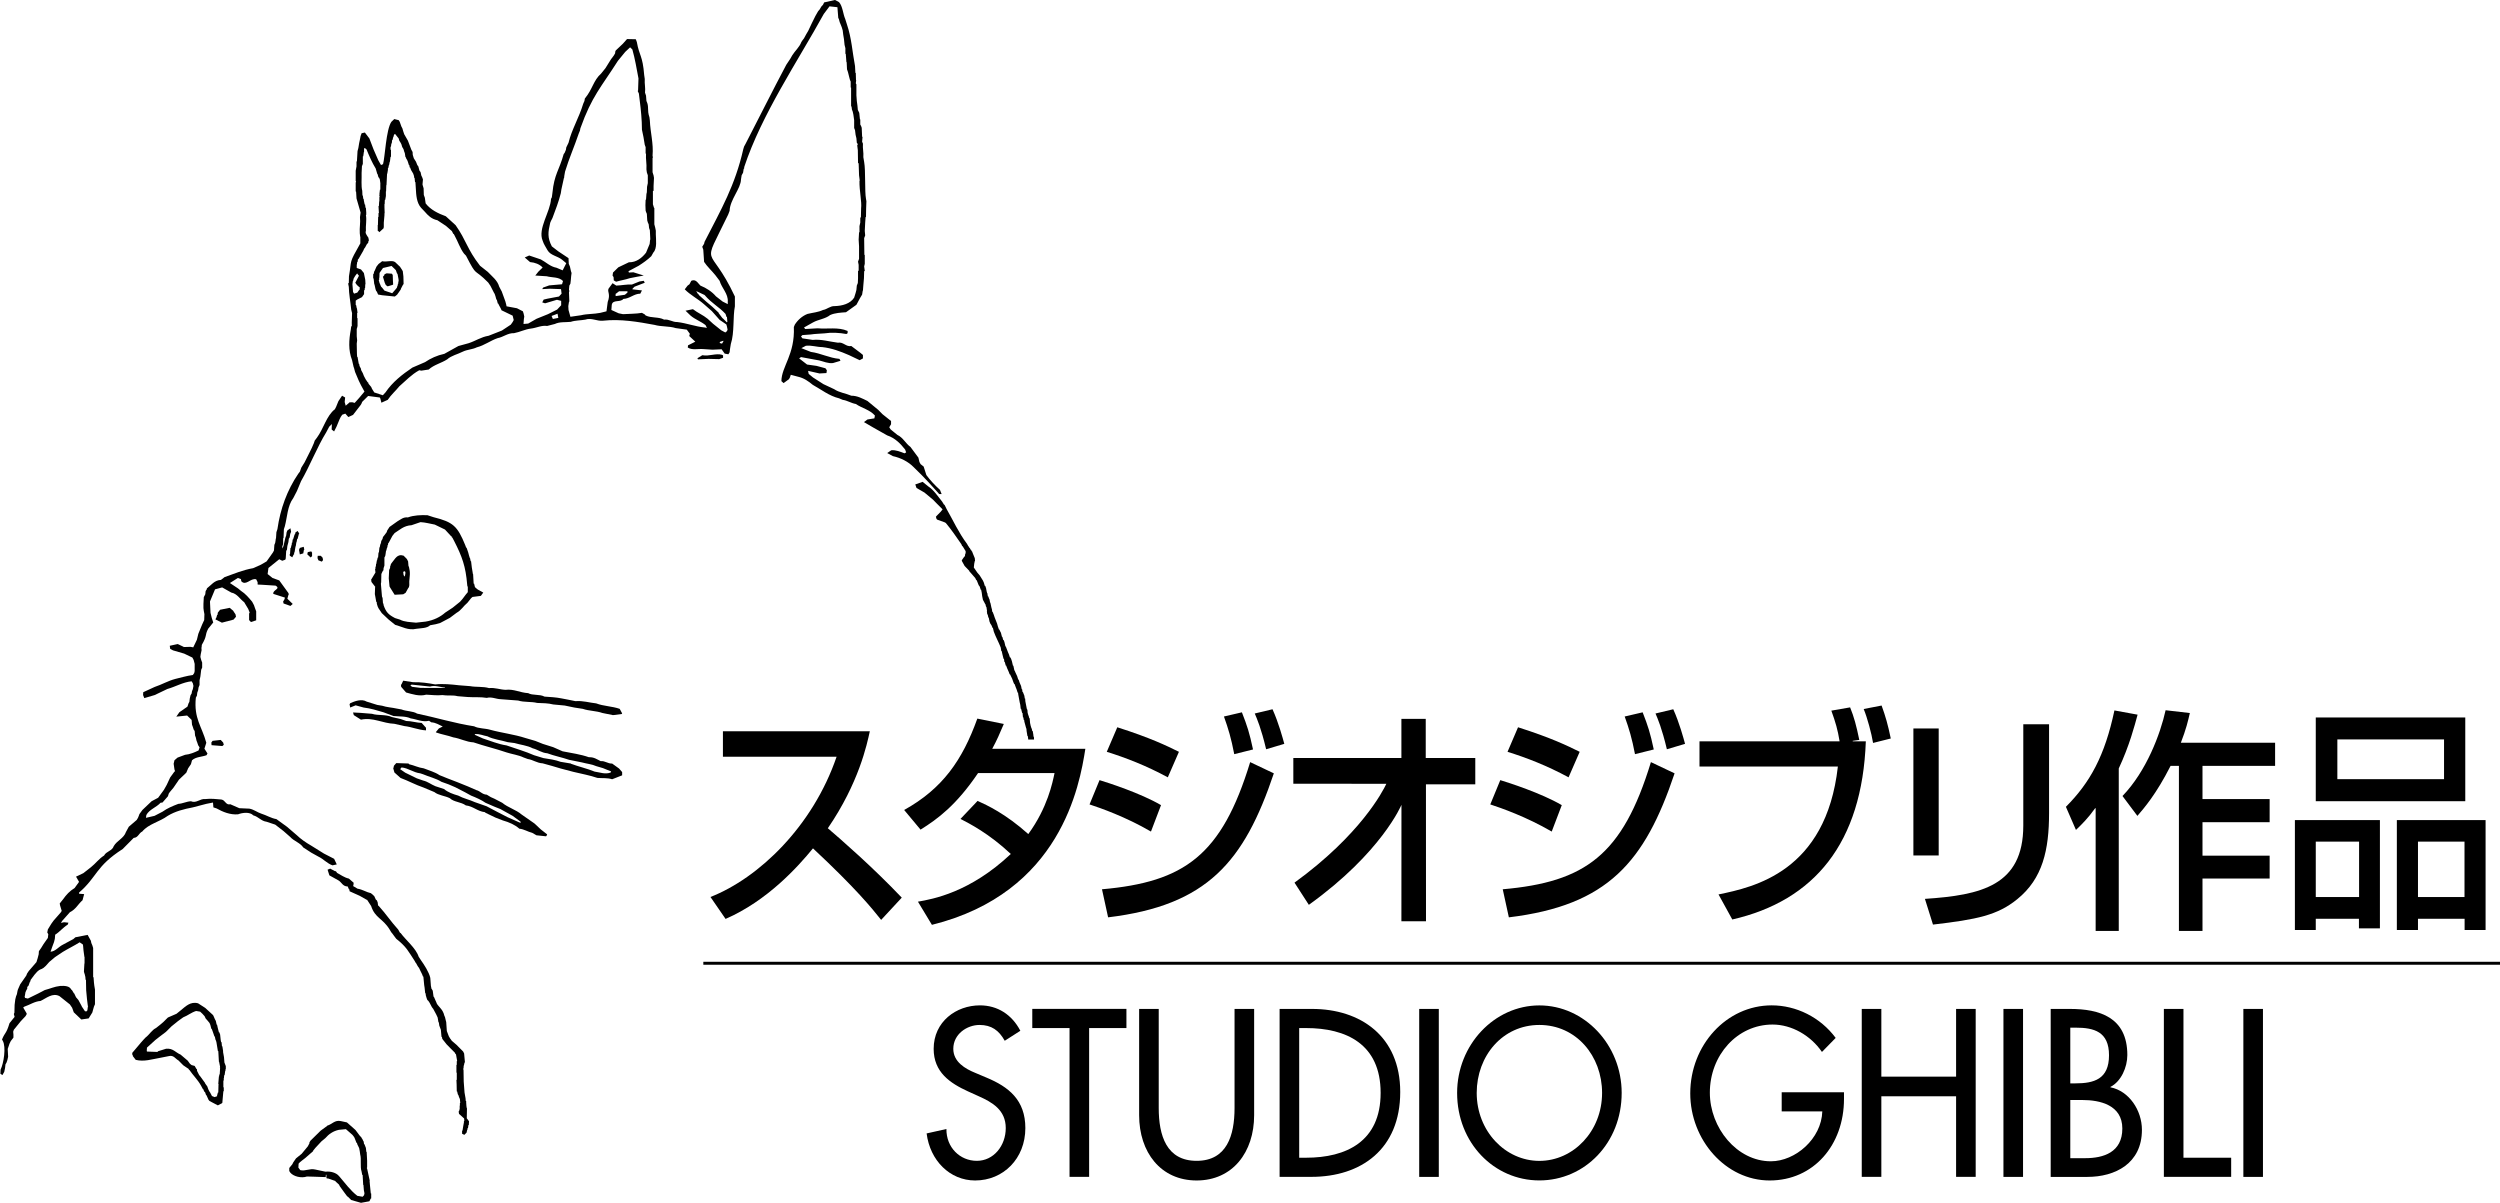<?xml version="1.0" encoding="UTF-8" standalone="no"?>
<!-- Created with Inkscape (http://www.inkscape.org/) -->

<svg
   xmlns:dc="http://purl.org/dc/elements/1.1/"
   xmlns:cc="http://creativecommons.org/ns#"
   xmlns:rdf="http://www.w3.org/1999/02/22-rdf-syntax-ns#"
   xmlns:svg="http://www.w3.org/2000/svg"
   xmlns="http://www.w3.org/2000/svg"
   version="1.1"
   width="300"
   height="144.343"
   id="svg11836">
  <defs
     id="defs11838">
    <clipPath
       id="clipPath6329">
      <path
         d="m 518.795,45.689 49.189,0 0,23.657 -49.189,0 0,-23.657 z"
         id="path6331" />
    </clipPath>
  </defs>
  <g
     transform="translate(35.714,-371.619)"
     id="layer1">
    <g
       transform="translate(191.391,-942.17)"
       id="g11653">
      <g
         transform="matrix(6.123,0,0,-6.123,-3403.693,1737.998)"
         id="g6325"
         style="fill:#000000">
        <g
           clip-path="url(#clipPath6329)"
           id="g6327"
           style="fill:#000000">
          <g
             transform="translate(538.487,48.884)"
             id="g6333"
             style="fill:#000000">
            <path
               d="m 0,0 c -0.114,0.205 -0.261,0.31 -0.494,0.31 -0.245,0 -0.514,-0.179 -0.514,-0.468 0,-0.257 0.236,-0.392 0.428,-0.47 l 0.22,-0.093 c 0.438,-0.182 0.764,-0.44 0.764,-0.99 0,-0.598 -0.432,-1.027 -0.984,-1.027 -0.497,0 -0.885,0.393 -0.951,0.922 l 0.388,0.087 c -0.004,-0.362 0.265,-0.624 0.596,-0.624 0.331,0 0.567,0.297 0.567,0.642 0,0.354 -0.265,0.506 -0.53,0.624 l -0.212,0.096 c -0.351,0.161 -0.671,0.375 -0.671,0.833 0,0.533 0.442,0.852 0.907,0.852 0.343,0 0.625,-0.179 0.792,-0.498 L 0,0 z"
               id="path6335"
               style="fill:#000000;fill-opacity:1;fill-rule:nonzero;stroke:none" />
          </g>
          <g
             transform="translate(540.141,46.217)"
             id="g6337"
             style="fill:#000000">
            <path
               d="m 0,0 -0.384,0 0,2.916 -0.73,0 0,0.376 1.845,0 0,-0.376 L 0,2.916 0,0 z"
               id="path6339"
               style="fill:#000000;fill-opacity:1;fill-rule:nonzero;stroke:none" />
          </g>
          <g
             transform="translate(541.505,49.508)"
             id="g6341"
             style="fill:#000000">
            <path
               d="m 0,0 0,-1.942 c 0,-0.538 0.151,-1.035 0.743,-1.035 0.592,0 0.743,0.497 0.743,1.035 l 0,1.942 0.384,0 0,-2.082 c 0,-0.725 -0.421,-1.28 -1.127,-1.28 -0.706,0 -1.127,0.555 -1.127,1.28 L -0.384,0 0,0 z"
               id="path6343"
               style="fill:#000000;fill-opacity:1;fill-rule:nonzero;stroke:none" />
          </g>
          <g
             transform="translate(544.258,46.592)"
             id="g6345"
             style="fill:#000000">
            <path
               d="m 0,0 0.135,0 c 0.783,0 1.461,0.314 1.461,1.27 0,0.961 -0.678,1.271 -1.461,1.271 L 0,2.541 0,0 z m -0.384,2.916 0.637,0 c 0.944,0 1.727,-0.532 1.727,-1.628 0,-1.122 -0.768,-1.663 -1.74,-1.663 l -0.624,0 0,3.291 z"
               id="path6347"
               style="fill:#000000;fill-opacity:1;fill-rule:nonzero;stroke:none" />
          </g>
          <path
             d="m 546.994,46.216 -0.384,0 0,3.292 0.384,0 0,-3.292 z"
             id="path6349"
             style="fill:#000000;fill-opacity:1;fill-rule:nonzero;stroke:none" />
          <g
             transform="translate(550.194,47.862)"
             id="g6351"
             style="fill:#000000">
            <path
               d="m 0,0 c 0,0.725 -0.506,1.332 -1.229,1.332 -0.722,0 -1.228,-0.607 -1.228,-1.332 0,-0.751 0.563,-1.332 1.228,-1.332 C -0.563,-1.332 0,-0.751 0,0 m 0.384,0 c 0,-0.978 -0.722,-1.715 -1.613,-1.715 -0.89,0 -1.612,0.737 -1.612,1.715 0,0.943 0.731,1.715 1.612,1.715 0.882,0 1.613,-0.772 1.613,-1.715"
               id="path6353"
               style="fill:#000000;fill-opacity:1;fill-rule:nonzero;stroke:none" />
          </g>
          <g
             transform="translate(554.935,47.875)"
             id="g6355"
             style="fill:#000000">
            <path
               d="m 0,0 0,-0.131 c 0,-0.904 -0.596,-1.598 -1.457,-1.598 -0.862,0 -1.556,0.795 -1.556,1.707 0,0.947 0.711,1.725 1.596,1.725 0.478,0 0.952,-0.231 1.254,-0.638 L -0.432,0.79 c -0.221,0.323 -0.593,0.537 -0.968,0.537 -0.69,0 -1.229,-0.598 -1.229,-1.335 0,-0.691 0.531,-1.345 1.196,-1.345 0.478,0 0.992,0.44 1.008,0.978 l -0.796,0 0,0.375 L 0,0 z"
               id="path6357"
               style="fill:#000000;fill-opacity:1;fill-rule:nonzero;stroke:none" />
          </g>
          <g
             transform="translate(557.132,48.181)"
             id="g6359"
             style="fill:#000000">
            <path
               d="m 0,0 0,1.327 0.384,0 0,-3.291 -0.384,0 0,1.579 -1.465,0 0,-1.579 -0.384,0 0,3.291 0.384,0 L -1.465,0 0,0 z"
               id="path6361"
               style="fill:#000000;fill-opacity:1;fill-rule:nonzero;stroke:none" />
          </g>
          <path
             d="m 558.444,46.216 -0.384,0 0,3.292 0.384,0 0,-3.292 z"
             id="path6363"
             style="fill:#000000;fill-opacity:1;fill-rule:nonzero;stroke:none" />
          <g
             transform="translate(559.37,46.583)"
             id="g6365"
             style="fill:#000000">
            <path
               d="M 0,0 0.294,0 C 0.649,0 1.02,0.113 1.02,0.581 1.02,1.043 0.58,1.14 0.237,1.14 L 0,1.14 0,0 z m 0,1.466 0.098,0 c 0.364,0 0.661,0.079 0.661,0.551 0,0.463 -0.294,0.541 -0.653,0.541 L 0,2.558 0,1.466 z m -0.384,1.459 0.376,0 c 0.579,0 1.126,-0.161 1.126,-0.904 0,-0.239 -0.122,-0.519 -0.331,-0.624 l 0,-0.008 c 0.364,-0.071 0.617,-0.45 0.617,-0.834 0,-0.66 -0.526,-0.922 -1.069,-0.922 l -0.719,0 0,3.292 z"
               id="path6367"
               style="fill:#000000;fill-opacity:1;fill-rule:nonzero;stroke:none" />
          </g>
          <g
             transform="translate(561.588,46.592)"
             id="g6369"
             style="fill:#000000">
            <path
               d="m 0,0 0.935,0 0,-0.375 -1.319,0 0,3.291 L 0,2.916 0,0 z"
               id="path6371"
               style="fill:#000000;fill-opacity:1;fill-rule:nonzero;stroke:none" />
          </g>
          <path
             d="m 563.146,46.216 -0.384,0 0,3.292 0.384,0 0,-3.292 z"
             id="path6373"
             style="fill:#000000;fill-opacity:1;fill-rule:nonzero;stroke:none" />
          <g
             transform="translate(532.72,51.702)"
             id="g6375"
             style="fill:#000000">
            <path
               d="m 0,0 c 0.946,0.371 2.005,1.383 2.472,2.749 l -2.228,0 0,0.499 2.879,0 C 3.067,2.992 2.909,2.236 2.3,1.347 2.553,1.131 3.179,0.587 3.749,-0.013 L 3.345,-0.449 C 3.17,-0.229 2.858,0.161 2.009,0.953 1.71,0.587 1.114,-0.074 0.296,-0.43 L 0,0 z"
               id="path6377"
               style="fill:#000000;fill-opacity:1;fill-rule:nonzero;stroke:none" />
          </g>
          <g
             transform="translate(537.955,53.585)"
             id="g6379"
             style="fill:#000000">
            <path
               d="m 0,0 c 0.184,-0.083 0.544,-0.248 0.994,-0.65 0.377,0.517 0.475,1.008 0.514,1.195 l -1.499,0 C -0.416,-0.083 -0.78,-0.353 -1.118,-0.563 l -0.321,0.385 c 0.749,0.417 1.139,0.97 1.434,1.791 L 0.514,1.508 C 0.432,1.315 0.381,1.196 0.287,1.021 l 1.825,0 C 2,0.303 1.632,-1.8 -0.895,-2.429 l -0.274,0.454 c 0.29,0.051 1.019,0.179 1.82,0.935 -0.428,0.403 -0.818,0.6 -0.986,0.687 L 0,0 z"
               id="path6381"
               style="fill:#000000;fill-opacity:1;fill-rule:nonzero;stroke:none" />
          </g>
          <g
             transform="translate(540.393,51.853)"
             id="g6383"
             style="fill:#000000">
            <path
               d="M 0,0 C 1.615,0.142 2.348,0.665 2.904,2.492 L 3.368,2.272 C 2.785,0.536 2.061,-0.316 0.12,-0.55 L 0,0 z M 3.217,2.744 C 3.119,3.157 3.037,3.344 2.994,3.445 L 3.342,3.528 C 3.462,3.263 3.543,2.96 3.573,2.85 L 3.217,2.744 z M 2.592,2.648 C 2.532,2.96 2.477,3.143 2.39,3.386 L 2.742,3.468 C 2.849,3.193 2.888,3.074 2.96,2.74 L 2.592,2.648 z M 0.96,1.131 c -0.497,0.29 -0.994,0.463 -1.204,0.532 l 0.196,0.476 C 0.112,2.09 0.75,1.887 1.157,1.649 L 0.96,1.131 z M 1.29,2.194 C 0.865,2.424 0.463,2.579 0.094,2.694 L 0.3,3.175 C 0.946,2.969 1.268,2.813 1.508,2.694 L 1.29,2.194 z"
               id="path6385"
               style="fill:#000000;fill-opacity:1;fill-rule:nonzero;stroke:none" />
          </g>
          <g
             transform="translate(548.247,51.853)"
             id="g6387"
             style="fill:#000000">
            <path
               d="M 0,0 C 1.615,0.142 2.348,0.665 2.904,2.492 L 3.368,2.272 C 2.785,0.536 2.061,-0.316 0.12,-0.55 L 0,0 z M 3.217,2.744 C 3.119,3.157 3.037,3.344 2.994,3.445 L 3.342,3.528 C 3.462,3.263 3.543,2.96 3.573,2.85 L 3.217,2.744 z M 2.592,2.648 C 2.532,2.96 2.477,3.143 2.39,3.386 L 2.742,3.468 C 2.849,3.193 2.888,3.074 2.96,2.74 L 2.592,2.648 z M 0.96,1.131 c -0.497,0.29 -0.994,0.463 -1.204,0.532 l 0.196,0.476 C 0.112,2.09 0.75,1.887 1.157,1.649 L 0.96,1.131 z M 1.29,2.194 C 0.866,2.424 0.463,2.579 0.094,2.694 L 0.3,3.175 C 0.947,2.969 1.268,2.813 1.508,2.694 L 1.29,2.194 z"
               id="path6389"
               style="fill:#000000;fill-opacity:1;fill-rule:nonzero;stroke:none" />
          </g>
          <g
             transform="translate(555.505,54.721)"
             id="g6391"
             style="fill:#000000">
            <path
               d="M 0,0 C -0.03,0.184 -0.112,0.491 -0.184,0.665 L 0.167,0.733 C 0.248,0.508 0.287,0.371 0.347,0.087 L 0,0 z m -0.45,0.697 c 0.078,-0.193 0.12,-0.349 0.18,-0.638 l -0.129,-0.018 0,-0.009 0.257,0 c -0.072,-1.993 -1.01,-3.124 -2.617,-3.492 l -0.27,0.491 c 0.69,0.142 2.108,0.445 2.339,2.506 l -2.712,0 0,0.495 2.746,0 c -0.038,0.229 -0.077,0.366 -0.162,0.601 l 0.368,0.064 z"
               id="path6393"
               style="fill:#000000;fill-opacity:1;fill-rule:nonzero;stroke:none" />
          </g>
          <g
             transform="translate(558.954,53.346)"
             id="g6395"
             style="fill:#000000">
            <path
               d="M 0,0 C 0,-0.72 -0.124,-1.283 -0.622,-1.686 -1.011,-2.003 -1.41,-2.084 -2.275,-2.185 l -0.158,0.504 c 1.097,0.073 1.928,0.256 1.928,1.438 l 0,1.984 L 0,1.741 0,0 z m -2.163,-0.83 -0.496,0 0,2.488 0.496,0 0,-2.488 z"
               id="path6397"
               style="fill:#000000;fill-opacity:1;fill-rule:nonzero;stroke:none" />
          </g>
          <g
             transform="translate(561.713,55.307)"
             id="g6399"
             style="fill:#000000">
            <path
               d="m 0,0 c -0.034,-0.151 -0.073,-0.316 -0.176,-0.582 l 1.847,0 0,-0.453 -1.423,0 0,-0.651 1.316,0 0,-0.453 -1.316,0 0,-0.656 1.316,0 0,-0.449 -1.316,0 0,-1.027 -0.462,0 0,3.236 -0.163,0 C -0.664,-1.599 -0.895,-1.86 -1.028,-2.016 l -0.292,0.39 c 0.468,0.485 0.742,1.213 0.845,1.681 L 0,0 z m -1.846,-1.865 -0.009,0 C -2,-2.067 -2.117,-2.181 -2.232,-2.291 l -0.197,0.453 c 0.475,0.477 0.762,0.999 0.951,1.889 l 0.454,-0.083 c -0.06,-0.22 -0.158,-0.601 -0.369,-1.054 l 0,-3.185 -0.453,0 0,2.406 z"
               id="path6401"
               style="fill:#000000;fill-opacity:1;fill-rule:nonzero;stroke:none" />
          </g>
          <path
             d="m 564.604,54.011 2.091,0 0,0.779 -2.091,0 0,-0.779 z m -0.423,1.209 2.93,0 0,-1.641 -2.93,0 0,1.641 z m 2.003,-3.519 0.912,0 0,1.086 -0.912,0 0,-1.086 z m -2.412,1.508 1.666,0 0,-2.122 -0.411,0 0,0.188 -0.846,0 0,-0.22 -0.409,0 0,2.154 z m 0.409,-1.508 0.849,0 0,1.086 -0.849,0 0,-1.086 z m 1.589,1.508 1.739,0 0,-2.154 -0.411,0 0,0.22 -0.914,0 0,-0.22 -0.414,0 0,2.154 z"
             id="path6403"
             style="fill:#000000;fill-opacity:1;fill-rule:nonzero;stroke:none" />
          <g
             transform="translate(544.166,51.983)"
             id="g6405"
             style="fill:#000000">
            <path
               d="m 0,0 c 1.295,0.941 1.732,1.792 1.8,1.937 l -1.823,0.002 0,0.504 2.118,0 0,0.767 0.477,0 0,-0.767 0.971,0 0,-0.516 -0.967,0 10e-4,-2.684 -0.482,0 10e-4,2.282 c 0,0 -0.387,-0.935 -1.815,-1.96 L 0,0 z"
               id="path6407"
               style="fill:#000000;fill-opacity:1;fill-rule:nonzero;stroke:none" />
          </g>
          <g
             transform="translate(532.58,50.403)"
             id="g6409"
             style="fill:#000000">
            <path
               d="M 0,0 35.219,0"
               id="path6411"
               style="fill:#000000;fill-opacity:1;fill-rule:nonzero;stroke:none" />
          </g>
          <g
             transform="translate(532.58,50.432)"
             id="g6413"
             style="fill:#000000">
            <path
               d="m 0,0 35.219,0 0,-0.058 -35.219,0"
               id="path6415"
               style="fill:#000000;fill-opacity:1;fill-rule:nonzero;stroke:none" />
          </g>
          <g
             transform="translate(532.967,62.316)"
             id="g6417"
             style="fill:#000000">
            <path
               d="m 0,0 0,-0.047 -0.076,-0.026 -0.208,0.005 -0.208,-0.009 -0.011,0.021 0.096,0.06 c 0.139,-0.026 0.26,0.043 0.387,0.008 L 0,0 z"
               id="path6419"
               style="fill:#000000;fill-opacity:1;fill-rule:nonzero;stroke:none" />
          </g>
          <g
             transform="translate(527.964,57.676)"
             id="g6421"
             style="fill:#000000">
            <path
               d="m 0,0 -0.036,-0.043 -0.068,-0.09 -0.048,-0.055 -0.144,-0.116 -0.147,-0.097 c -0.096,-0.086 -0.228,-0.151 -0.384,-0.176 l -0.188,-0.021 c -0.108,0.012 -0.227,0.012 -0.315,0.06 l -0.096,0.03 c -0.127,0.066 -0.176,0.114 -0.224,0.252 l -0.004,0.034 -0.008,0 -0.008,0.107 -0.012,0.03 -0.02,0.234 0,0.035 0.004,0 0.004,0.171 0.015,0.034 0.017,0.034 0.008,0 0.004,0.055 0.003,0 0.013,0.044 0,0.157 0.016,0.03 0.007,0.039 0.009,0.068 0.008,0 0.004,0.039 0.004,0 0.012,0.038 0,0.026 0.008,0 0.008,0.046 0.007,0 0.073,0.137 0.044,0.056 c 0.096,0.059 0.179,0.146 0.331,0.154 l 0.176,0.06 c 0.096,-0.005 0.184,-0.03 0.28,-0.048 l 0.2,-0.097 0.119,-0.129 0.008,0 0.009,-0.026 0.007,0 0.036,-0.068 c 0.157,-0.306 0.227,-0.5 0.256,-0.855 L -0.008,0.111 0,0.111 0,0 z M 0.303,-0.008 0.196,0.051 0.164,0.077 0.14,0.099 0.124,0.167 l -0.009,0 -0.011,0.188 -0.004,0 -0.008,0.05 -0.013,0.078 -0.015,0.124 -0.008,0 -0.012,0.06 -0.004,0 -0.016,0.051 -0.016,0.06 -0.032,0.094 -0.008,0 -0.019,0.051 c -0.151,0.369 -0.235,0.451 -0.62,0.546 l -0.12,0.039 c -0.128,0.005 -0.268,0 -0.383,-0.043 -0.092,0.01 -0.141,-0.042 -0.204,-0.076 L -1.534,1.278 -1.579,1.209 -1.59,1.175 -1.638,1.111 -1.662,1.081 -1.674,1.034 l -0.005,0 -0.019,-0.038 0,-0.013 -0.012,-0.043 -0.004,0 -0.012,-0.064 -0.008,0 0,-0.021 -0.008,-0.077 -0.008,0 -0.008,-0.099 -0.008,0 -0.012,-0.055 -0.004,0 -0.012,-0.072 -0.004,0 -0.004,-0.052 -0.008,0 0,-0.043 -0.008,0 0.008,-0.072 -0.08,-0.133 -0.004,0 0.004,-0.043 0.004,-0.012 0.076,-0.098 -0.008,0 0,-0.031 -0.004,-0.106 0.012,-0.065 0.012,-0.068 0.004,-0.021 0.008,0 0.004,-0.039 0.016,-0.051 0.016,-0.034 0.064,-0.095 0.135,-0.127 0.128,-0.103 c 0.132,-0.034 0.256,-0.115 0.416,-0.077 0.092,0.013 0.208,0.009 0.268,0.069 l 0.112,0.021 0.088,0.025 0.187,0.099 0.132,0.099 c 0.092,0.05 0.136,0.135 0.212,0.196 l 0.072,0.09 0.028,0.025 0.164,0.021 0.047,0.065"
               id="path6423"
               style="fill:#000000;fill-opacity:1;fill-rule:nonzero;stroke:none" />
          </g>
          <g
             transform="translate(524.652,58.838)"
             id="g6425"
             style="fill:#000000">
            <path
               d="m 0,0 0.012,-0.004 -0.004,0 0,-0.008 -0.004,0 -0.028,-0.107 -0.008,0 -0.012,-0.065 -0.004,0 -0.012,-0.08 -0.004,0 -0.008,-0.048 -0.012,-0.073 -0.008,0 0,-0.038 -0.008,0 -0.028,-0.056 -0.048,0.03 -0.003,0.034 0.007,0 0.008,0.12 0.008,0 0.012,0.055 0.004,0 0.004,0.048 0.008,0 0.008,0.063 0.008,0 0.02,0.065 0.008,0.026 0.016,0.026 0,0.016 0.008,0.008 0.036,0.026 L 0,0 z"
               id="path6427"
               style="fill:#000000;fill-opacity:1;fill-rule:nonzero;stroke:none" />
          </g>
          <g
             transform="translate(524.748,58.565)"
             id="g6429"
             style="fill:#000000">
            <path
               d="m 0,0 0.004,-0.018 0.008,-0.042 -0.008,0 -0.012,-0.069 -0.068,-0.02 -0.016,0.089 0.016,0.038 L 0,0 z"
               id="path6431"
               style="fill:#000000;fill-opacity:1;fill-rule:nonzero;stroke:none" />
          </g>
          <g
             transform="translate(524.896,58.475)"
             id="g6433"
             style="fill:#000000">
            <path
               d="m 0,0 0.016,-0.026 0,-0.068 -0.028,-0.025 -0.064,0.059 0.004,0.038 0.012,0.01 L 0,0 z"
               id="path6435"
               style="fill:#000000;fill-opacity:1;fill-rule:nonzero;stroke:none" />
          </g>
          <g
             transform="translate(525.119,58.351)"
             id="g6437"
             style="fill:#000000">
            <path
               d="m 0,0 0.008,-0.047 -0.024,-0.03 -0.067,0.026 -0.017,0.043 0.004,0.046 0.06,0 L 0,0 z"
               id="path6439"
               style="fill:#000000;fill-opacity:1;fill-rule:nonzero;stroke:none" />
          </g>
          <g
             transform="translate(526.73,57.98)"
             id="g6441"
             style="fill:#000000">
            <path
               d="M 0,0 -0.024,0.03 -0.032,0.094 -0.004,0.107 0.008,0.094 0.012,0.073 0,0 m 0.096,0.111 -0.017,0.09 -0.007,0 L 0.064,0.299 0.04,0.346 -0.024,0.411 C -0.152,0.453 -0.192,0.342 -0.247,0.282 l -0.025,-0.034 -0.012,-0.043 -0.004,0 0,-0.026 -0.012,-0.038 -0.007,0 -0.008,-0.175 0.015,-0.158 0.012,-0.022 0.088,-0.141 0.168,0.009 0.048,0.03 0.056,0.102 0.007,0 0.009,0.047 c -0.009,0.103 0.02,0.179 0.008,0.278"
               id="path6443"
               style="fill:#000000;fill-opacity:1;fill-rule:nonzero;stroke:none" />
          </g>
          <g
             transform="translate(523.365,57.313)"
             id="g6445"
             style="fill:#000000">
            <path
               d="m 0,0 0.016,-0.026 0.031,-0.047 0.009,-0.046 -0.048,-0.056 -0.228,-0.06 -0.127,0.064 0.015,0.034 0.004,0 0.013,0.052 0.008,0 0.007,0.047 0.044,0.056 0.188,0.038 L 0,0 z"
               id="path6447"
               style="fill:#000000;fill-opacity:1;fill-rule:nonzero;stroke:none" />
          </g>
          <g
             transform="translate(527.517,55.8)"
             id="g6449"
             style="fill:#000000">
            <path
               d="m 0,0 c -0.164,-0.004 -0.319,0 -0.479,0 l -0.168,0.021 -0.032,0.03 0.027,0.013 0.36,-0.038 C -0.192,0.056 -0.096,0.012 0,0.008 L 0,0 z M 3.424,-0.411 C 3.277,-0.359 3.105,-0.359 2.964,-0.304 2.829,-0.29 2.704,-0.248 2.557,-0.26 L 2.414,-0.231 2.278,-0.205 C 2.174,-0.184 2.062,-0.179 1.95,-0.171 1.854,-0.119 1.718,-0.153 1.63,-0.103 1.47,-0.094 1.347,-0.018 1.187,-0.038 1.074,-0.034 0.983,0.008 0.863,-0.004 0.748,0.03 0.607,0.012 0.492,0.034 L 0.275,0.051 C 0.124,0.068 -0.036,0.085 -0.192,0.068 -0.328,0.094 -0.471,0.115 -0.624,0.111 l -0.195,0.03 -0.036,-0.077 -0.008,0 0.004,-0.043 0.096,-0.111 c 0.12,-0.033 0.26,-0.081 0.395,-0.043 0.108,-0.004 0.212,-0.02 0.316,-0.008 0.1,-0.017 0.204,0.004 0.3,-0.022 l 0.195,-0.016 c 0.128,-0.009 0.252,0.004 0.376,-0.017 0.096,0.025 0.176,-0.022 0.272,-0.026 l 0.343,-0.026 c 0.117,-0.038 0.256,-0.017 0.372,-0.047 0.108,-0.004 0.216,-0.004 0.316,-0.03 l 0.224,-0.021 0.187,-0.039 0.168,-0.026 c 0.12,-0.042 0.263,-0.038 0.384,-0.081 l 0.207,-0.042 0.172,0.022 0.008,0.012 -0.048,0.089"
               id="path6451"
               style="fill:#000000;fill-opacity:1;fill-rule:nonzero;stroke:none" />
          </g>
          <g
             transform="translate(526.086,55.292)"
             id="g6453"
             style="fill:#000000">
            <path
               d="m 0,0 c 0.12,-0.038 0.271,-0.008 0.392,-0.064 l 0.171,-0.039 0.108,-0.038 c 0.1,0 0.2,-0.034 0.303,-0.038 l 0.085,-0.095 0,-0.051 C 0.907,-0.316 0.78,-0.256 0.631,-0.24 L 0.439,-0.196 C 0.211,-0.188 0.02,-0.064 -0.216,-0.115 L -0.356,-0.026 -0.371,0.026 -0.22,0.018 0,0"
               id="path6455"
               style="fill:#000000;fill-opacity:1;fill-rule:nonzero;stroke:none" />
          </g>
          <g
             transform="translate(530.765,54.142)"
             id="g6457"
             style="fill:#000000">
            <path
               d="m 0,0 c -0.104,-0.043 -0.215,0.004 -0.315,0.017 -0.145,0.06 -0.316,0.098 -0.464,0.154 l 0,0.004 -0.203,0.034 c -0.105,0.039 -0.22,0.055 -0.337,0.073 L -1.502,0.338 C -1.666,0.411 -1.87,0.47 -2.041,0.53 -2.21,0.556 -2.353,0.619 -2.505,0.667 l -0.16,0.072 0.004,0.013 c 0.092,0.009 0.164,-0.03 0.244,-0.043 0.116,-0.06 0.271,-0.076 0.399,-0.115 L -1.886,0.577 C -1.77,0.542 -1.634,0.53 -1.53,0.474 -1.43,0.449 -1.355,0.385 -1.242,0.376 -1.106,0.325 -0.951,0.295 -0.815,0.248 l 0.252,-0.051 c 0.092,-0.026 0.195,-0.034 0.28,-0.073 l 0.132,-0.039 0.155,-0.063 0.004,0 L 0,0 z M 0.224,0.008 0.164,0.077 0.028,0.175 C -0.06,0.171 -0.108,0.231 -0.196,0.222 -0.268,0.256 -0.328,0.304 -0.428,0.299 -0.584,0.355 -0.771,0.381 -0.943,0.415 L -1.127,0.496 -1.33,0.56 -1.478,0.619 -1.67,0.675 c -0.224,0.073 -0.463,0.099 -0.695,0.163 -0.1,0.029 -0.224,0.021 -0.312,0.067 -0.387,0.06 -0.743,0.171 -1.118,0.249 -0.081,0.051 -0.209,0.043 -0.304,0.081 l -0.092,0.017 c -0.092,0.021 -0.2,0.026 -0.288,0.056 l -0.096,0.016 -0.208,0.065 c -0.099,0.06 -0.235,0.008 -0.32,-0.03 l -0.015,-0.021 0.012,-0.065 0.107,0.043 0.156,-0.043 c 0.14,-0.017 0.264,-0.056 0.392,-0.094 l 0.056,-0.021 0.136,-0.051 c 0.119,-0.013 0.24,0 0.339,-0.047 0.125,-0.018 0.228,-0.077 0.36,-0.047 l 0.044,-0.03 C -3.428,0.979 -3.36,0.931 -3.292,0.901 L -3.368,0.863 -3.428,0.79 -3.416,0.782 c 0.107,-0.038 0.22,-0.055 0.331,-0.094 0.136,-0.021 0.252,-0.09 0.396,-0.098 0.216,-0.073 0.435,-0.124 0.648,-0.197 0.103,-0.034 0.235,-0.051 0.331,-0.098 l 0.084,-0.031 c 0.107,-0.016 0.18,-0.08 0.292,-0.085 0.119,-0.034 0.239,-0.064 0.356,-0.102 l 0.247,-0.065 c 0.156,-0.038 0.324,-0.068 0.471,-0.119 0.104,-0.008 0.196,0.004 0.288,-0.026 l 0.196,0.077 0,0.064"
               id="path6459"
               style="fill:#000000;fill-opacity:1;fill-rule:nonzero;stroke:none" />
          </g>
          <g
             transform="translate(523.17,54.728)"
             id="g6461"
             style="fill:#000000">
            <path
               d="M 0,0 0.012,-0.043 -0.016,-0.068 -0.228,-0.051 -0.232,0 -0.208,0.034 -0.048,0.052 0,0 z"
               id="path6463"
               style="fill:#000000;fill-opacity:1;fill-rule:nonzero;stroke:none" />
          </g>
          <g
             transform="translate(528.999,53.155)"
             id="g6465"
             style="fill:#000000">
            <path
               d="m 0,0 -0.024,0.008 -0.232,0.103 -0.208,0.107 -0.203,0.107 -0.228,0.08 c -0.104,0.048 -0.228,0.074 -0.328,0.129 -0.104,0.03 -0.2,0.064 -0.279,0.129 L -1.67,0.718 c -0.084,0.034 -0.148,0.09 -0.24,0.111 l -0.124,0.043 -0.227,0.111 -0.1,0.069 0.028,0.034 C -2.197,1.072 -2.105,0.987 -1.966,0.97 l 0.052,-0.017 c 0.12,-0.052 0.256,-0.081 0.363,-0.149 0.093,-0.03 0.192,-0.069 0.272,-0.107 L -1.087,0.598 -0.971,0.534 C -0.875,0.496 -0.767,0.449 -0.688,0.393 L -0.511,0.316 -0.396,0.27 -0.156,0.137 0,0.022 0,0 z M 0.515,-0.222 0.396,-0.129 0.271,-0.012 0.02,0.163 c -0.108,0.093 -0.267,0.136 -0.38,0.23 l -0.156,0.081 -0.068,0.03 -0.079,0.048 C -0.755,0.556 -0.791,0.624 -0.867,0.641 L -1.031,0.713 -1.247,0.8 -1.434,0.872 -1.59,0.935 c -0.089,0.061 -0.204,0.091 -0.308,0.133 -0.103,0.013 -0.192,0.06 -0.288,0.081 l -0.011,0.014 -0.24,0.008 -0.045,-0.051 -0.011,-0.048 -0.004,0 0.024,-0.085 0.12,-0.107 c 0.152,-0.056 0.295,-0.136 0.448,-0.187 l 0.215,-0.09 c 0.08,-0.065 0.211,-0.073 0.303,-0.12 0.081,-0.078 0.22,-0.072 0.313,-0.141 0.147,-0.017 0.226,-0.116 0.375,-0.133 l 0.011,-0.012 0.196,-0.094 0.144,-0.056 c 0.124,-0.035 0.236,-0.085 0.324,-0.162 0.092,-0.008 0.164,-0.06 0.252,-0.081 l 0.083,-0.048 0.188,-0.02 0.021,0.029 -0.005,0.013"
               id="path6467"
               style="fill:#000000;fill-opacity:1;fill-rule:nonzero;stroke:none" />
          </g>
          <g
             transform="translate(525.363,52.207)"
             id="g6469"
             style="fill:#000000">
            <path
               d="M 0,0 0.016,0 0.04,-0.034 c 0.076,-0.039 0.139,-0.09 0.231,-0.111 L 0.364,-0.226 0.36,-0.274 0.352,-0.29 0.439,-0.342 c 0.104,-0.017 0.172,-0.069 0.264,-0.089 l 0.064,-0.056 0.032,-0.069 0.02,-0.016 0.016,-0.039 0.008,-0.064 0.008,0 c 0.153,-0.17 0.238,-0.305 0.387,-0.47 l 0.036,-0.064 0.009,0 c 0.105,-0.144 0.302,-0.3 0.355,-0.466 L 1.682,-1.743 C 1.746,-1.833 1.84,-1.976 1.866,-2.09 l 0.012,-0.157 0.012,-0.06 0.004,0 0.02,-0.035 0.016,-0.119 0.007,0 0.029,-0.068 0.016,-0.035 c 0.023,-0.088 0.127,-0.121 0.16,-0.269 l 0.012,-0.026 0.015,-0.063 0.009,-0.035 0.012,-0.175 0.039,-0.103 0.025,-0.042 0.035,-0.048 0.089,-0.076 0.132,-0.133 0.019,-0.039 0.016,-0.175 -0.008,0 -0.012,-0.059 -0.004,0 -0.004,-0.06 -0.007,0 0.003,-0.008 -0.003,0 0,-0.009 0.007,0 0.004,-0.239 0.016,-0.214 0.02,-0.115 0.004,-0.052 0.008,0 0,-0.022 0.005,-0.076 0.007,-0.043 0.004,0 -0.004,-0.197 0.044,-0.059 -0.004,-0.073 -0.008,0 -0.008,-0.06 -0.008,0 -0.004,-0.034 -0.004,0 -0.012,-0.055 -0.044,-0.044 -0.044,0.022 0,0.06 0.008,0 0.013,0.081 0.015,0.081 0,0.026 0.008,0 -0.004,0.051 -0.1,0.09 -0.008,0.051 0.008,0 0.013,0.048 0,0.064 0.004,0 0,0.051 0.007,0 -0.007,0.077 -0.017,0.038 -0.012,0.038 -0.012,0.018 -0.012,0.055 -0.008,0 -0.003,0.141 -0.004,0.086 0.007,0 0,0.141 -0.007,0 0,0.153 0.007,0 0,0.073 0.008,0 -0.024,0.137 -0.008,0 -0.015,0.03 -0.081,0.081 -0.083,0.085 -0.081,0.103 -0.007,0.038 -0.008,0 -0.004,0.039 -0.009,0.102 -0.031,0.082 -0.009,0.064 -0.007,0 -0.016,0.094 -0.012,0.026 -0.016,0.034 -0.064,0.119 -0.004,0 -0.02,0.03 -0.036,0.069 -0.012,0.021 -0.028,0.039 -0.008,0 -0.016,0.042 -0.016,0.055 -0.004,0.04 -0.008,0 -0.012,0.111 -0.008,0.05 -0.016,0.167 -0.008,0 -0.016,0.043 -0.04,0.081 -0.024,0.052 -0.004,0 -0.02,0.03 -0.035,0.063 -0.004,0 -0.021,0.039 c -0.121,0.182 -0.152,0.268 -0.36,0.432 l -0.092,0.123 -0.003,0 -0.033,0.056 C 0.934,-0.92 0.784,-0.922 0.707,-0.683 l -0.08,0.123 -0.007,0 -0.136,0.077 -0.2,0.09 -0.005,0.038 -0.008,0 -0.024,0.056 c -0.1,0 -0.119,0.085 -0.183,0.12 L -0.112,-0.081 -0.147,0.03 -0.096,0.051 0,0"
               id="path6471"
               style="fill:#000000;fill-opacity:1;fill-rule:nonzero;stroke:none" />
          </g>
          <g
             transform="translate(523.11,48.357)"
             id="g6473"
             style="fill:#000000">
            <path
               d="m 0,0 -0.008,-0.133 -0.008,0 -0.004,-0.038 -0.004,0 -0.012,-0.145 0.008,-0.017 -0.004,0 -0.004,-0.154 -0.008,0 -0.016,-0.06 0,-0.013 -0.048,-0.017 -0.052,0.021 -0.036,0.069 -0.015,0.021 -0.021,0.043 -0.02,0.056 -0.04,0.055 -0.004,0.013 -0.096,0.132 -0.019,0.022 -0.041,0.081 -0.004,0.038 -0.008,0 -0.035,0.06 -0.061,0.017 -0.032,0.026 -0.043,0.06 -0.14,0.119 c -0.096,0.039 -0.148,0.129 -0.284,0.115 l -0.164,-0.051 0,-0.012 -0.211,0.008 -0.004,0.013 0.004,0.064 0.164,0.149 0.083,0.065 0.124,0.094 0.112,0.111 0.128,0.103 0.1,0.072 c 0.088,0.034 0.156,0.094 0.252,0.124 l 0.079,-0.013 0.045,-0.042 0.043,-0.048 0.02,-0.043 0.044,-0.05 0.032,-0.039 0.016,-0.038 0.02,-0.078 0.008,0 0.017,-0.047 0.019,-0.054 0.016,-0.048 0.008,0 0.012,-0.059 0.012,-0.026 0.008,-0.03 0.028,-0.171 0.008,0 0.012,-0.21 0.004,0 L 0,0.012 -0.008,0 0,0 z m 0.084,0.103 -0.008,0.102 -0.02,0.111 0.004,0 -0.016,0.103 -0.008,0 L 0.028,0.5 0.02,0.5 0.012,0.538 0,0.649 l -0.016,0.044 -0.008,0 -0.024,0.093 -0.012,0.056 -0.008,0 -0.016,0.073 -0.02,0.038 -0.016,0.038 -0.016,0.035 -0.011,0.012 -0.145,0.133 -0.14,0.09 C -0.584,1.304 -0.684,1.193 -0.771,1.124 L -0.855,1.056 -1.023,0.983 -1.067,0.94 -1.11,0.897 -1.174,0.842 -1.255,0.778 C -1.342,0.735 -1.383,0.649 -1.462,0.59 L -1.498,0.552 C -1.576,0.468 -1.644,0.377 -1.722,0.29 l 0,-0.038 0.008,0 0.004,-0.026 0.056,-0.073 c 0.164,-0.042 0.324,0.014 0.475,0.039 l 0.172,0.034 c 0.096,0.026 0.128,-0.051 0.191,-0.085 l 0.093,-0.094 0.107,-0.073 0.005,-0.017 0.008,0 c 0.07,-0.104 0.167,-0.197 0.228,-0.308 l 0.039,-0.072 0.008,0 0.008,-0.026 0.016,-0.029 0.008,0 0.021,-0.06 0.007,0 0.04,-0.09 0.02,-0.025 0.164,-0.086 0.08,0.042 0.008,0.009 0.003,0.039 0.017,0.188 0.008,0 0,0.076 -0.008,0 0,0.133 0.008,0 0,0.051 0.004,0 0.003,0.052 0.009,0 0.012,0.085 0.004,0 0.004,0.038 0.004,0 0,0.056 -0.028,0.073"
               id="path6475"
               style="fill:#000000;fill-opacity:1;fill-rule:nonzero;stroke:none" />
          </g>
          <g
             transform="translate(525.931,45.857)"
             id="g6477"
             style="fill:#000000">
            <path
               d="m 0,0 -0.028,-0.03 -0.104,0.018 C -0.267,0.092 -0.369,0.233 -0.48,0.363 L -0.492,0.376 C -0.543,0.44 -0.659,0.474 -0.755,0.461 L -0.959,0.504 C -1.067,0.53 -1.151,0.466 -1.251,0.492 l -0.036,0.05 -0.004,0.005 0.004,0 0.004,0.072 0.028,0.03 0.049,0.039 0.051,0.039 0.156,0.136 0,0.009 0.044,0.055 0.12,0.129 0.076,0.063 c 0.068,0.078 0.148,0.137 0.267,0.163 l 0.136,0.013 0.128,-0.112 0.024,-0.03 0.016,-0.025 0.04,-0.102 0.008,0 0.012,-0.039 0.012,-0.022 0.02,-0.042 L -0.084,0.859 -0.076,0.8 C -0.049,0.705 -0.081,0.556 -0.049,0.466 l 0.013,-0.069 0.008,0 0.011,-0.196 0.005,0 L -0.004,0.099 0.008,0.038 0,0 M 0.132,0.034 0.115,0.201 0.108,0.282 0.112,0.282 0.1,0.338 0.096,0.355 0.06,0.522 l -0.004,0 0,0.02 0.004,0 0,0.133 L 0.051,0.85 0.044,0.85 0.036,0.927 0.024,0.957 0.008,1 0,1 l -0.008,0.052 -0.012,0.02 -0.016,0.035 -0.004,0 -0.012,0.025 -0.036,0.039 -0.08,0.107 -0.168,0.149 -0.12,0.026 C -0.575,1.479 -0.627,1.389 -0.723,1.363 l 0,-0.004 -0.128,-0.094 -0.2,-0.197 -0.02,-0.034 0,-0.017 -0.016,-0.03 -0.016,-0.03 -0.12,-0.145 -0.111,-0.09 -0.053,-0.077 -0.019,-0.038 -0.06,-0.073 0,-0.06 0.023,-0.034 c 0.064,-0.073 0.212,-0.111 0.324,-0.073 l 0.14,-0.004 0.227,-0.008 0.004,0.046 0.009,0 0.004,-0.038 -0.008,0 0.012,-0.034 0.024,0 0.147,-0.051 0,-0.008 0.068,-0.061 0.017,-0.034 0.068,-0.094 0.015,-0.021 0.064,-0.086 0.008,0 0.068,-0.068 0.192,-0.055 0.164,0.03 0.028,0.055 0.008,0 0,0.098 -0.008,0 z"
               id="path6479"
               style="fill:#000000;fill-opacity:1;fill-rule:nonzero;stroke:none" />
          </g>
          <g
             transform="translate(538.748,55.706)"
             id="g6481"
             style="fill:#000000">
            <path
               d="m 0,0 0.004,-0.034 0.028,-0.154 0.012,-0.052 0.008,-0.076 0.008,0 0.02,-0.081 0.008,0 0.008,-0.086 0.008,0 0.008,-0.051 0.008,0 0.004,-0.034 0.036,-0.133 0.004,0 0.004,-0.051 0.016,-0.098 0.008,0 0.008,-0.068 0.114,0 -0.003,0.055 -0.008,0 -0.003,0.039 -0.012,0.072 -0.009,0 -0.011,0.051 -0.004,0 -0.016,0.052 -0.012,0.055 -0.008,0.094 -0.008,0 -0.013,0.051 -0.003,0 -0.016,0.056 -0.004,0.055 -0.012,0.022 -0.029,0.149 -0.003,0.052 -0.008,0 -0.008,0.055 -0.012,0.03 -0.016,0.042 -0.008,0 -0.008,0.056 -0.008,0 -0.012,0.061 -0.032,0.076 -0.016,0.051 -0.008,0 -0.02,0.064 -0.016,0.035 -0.016,0.034 -0.02,0.047 -0.004,0 -0.02,0.094 -0.008,0 -0.02,0.085 -0.016,0.048 -0.016,0.03 -0.008,0 -0.019,0.059 -0.017,0.038 -0.028,0.073 -0.016,0.043 -0.007,0 -0.021,0.09 -0.016,0.038 -0.008,0 -0.015,0.06 -0.008,0 -0.021,0.081 -0.016,0.03 -0.016,0.034 -0.007,0 -0.021,0.06 -0.015,0.055 -0.017,0.043 -0.032,0.082 -0.015,0.046 -0.024,0.061 -0.008,0 -0.004,0.042 -0.013,0.047 -0.019,0.09 -0.005,0 -0.012,0.063 -0.011,0.022 -0.013,0.038 -0.008,0 -0.011,0.065 -0.004,0 -0.009,0.034 -0.011,0.06 -0.016,0.047 -0.009,0 -0.019,0.064 -0.017,0.038 -0.064,0.103 -0.047,0.055 -0.068,0.099 0.008,0.076 0.011,0.052 0.005,0 -0.005,0.055 -0.039,0.095 -0.016,0.042 -0.008,0 -0.008,0.026 -0.008,0 -0.02,0.038 -0.008,0 -0.008,0.026 -0.008,0 -0.028,0.051 c -0.173,0.233 -0.267,0.451 -0.403,0.688 l -0.04,0.082 -0.009,0 -0.036,0.059 c -0.086,0.106 -0.164,0.23 -0.279,0.304 L -1.87,4.132 -2.014,4.081 -1.99,4.012 -1.834,3.922 -1.666,3.782 -1.59,3.704 -1.479,3.593 -1.515,3.547 -1.574,3.487 -1.598,3.462 -1.61,3.448 l 0.012,-0.042 0.012,-0.014 0.163,-0.059 0,-0.008 0.008,0 C -1.306,3.194 -1.209,3.052 -1.111,2.91 l 0.016,-0.038 0.008,0 0.06,-0.099 0,-0.047 -0.008,0 -0.007,-0.056 -0.009,0 -0.044,-0.064 -0.008,-0.008 0.004,-0.021 0.052,-0.094 0.088,-0.091 0.004,-0.012 0.116,-0.133 0.02,-0.042 0.008,0 0.04,-0.099 0.019,-0.025 0.021,-0.064 0.008,0 0.012,-0.06 0.008,-0.064 0.015,-0.073 0.021,-0.038 0.024,-0.047 0.004,0 0.012,-0.052 0.007,0 0.013,-0.085 -0.004,0 0.008,-0.064 0.008,0 0.011,-0.051 0.013,-0.026 0.011,-0.06 0.017,-0.043 0.023,-0.034 0.021,-0.051 0.007,0 0.017,-0.072 c 0.037,-0.103 0.093,-0.202 0.136,-0.312 l 0.011,-0.069 0.008,0 0.013,-0.06 0.023,-0.093 0.009,0 0.007,-0.06 0.008,0 0.02,-0.073 0.008,0 0.017,-0.047 0.015,-0.034 0.021,-0.048 0.015,-0.042 0.008,0 0.041,-0.085 0.023,-0.065 0.016,-0.038 0.008,0 L -0.044,0.103 -0.028,0.064 -0.008,0 0,0 z"
               id="path6483"
               style="fill:#000000;fill-opacity:1;fill-rule:nonzero;stroke:none" />
          </g>
          <g
             transform="translate(526.602,63.765)"
             id="g6485"
             style="fill:#000000">
            <path
               d="m 0,0 0,-0.043 -0.008,0 -0.004,-0.038 -0.004,0 -0.012,-0.042 -0.024,-0.03 -0.068,-0.078 -0.152,0.052 -0.044,0.056 -0.023,0.024 -0.017,0.043 -0.012,0.026 -0.016,0.06 0.009,0 0,0.043 0.004,0 0.003,0.094 0.029,0.042 0.039,0.055 0.168,0.04 0.084,-0.082 0.024,-0.069 0.008,0 L 0.004,0.047 0.008,0 0,0 z M 0.1,0.099 0.088,0.201 0.072,0.23 0.04,0.278 0.036,0.286 0,0.32 -0.064,0.381 C -0.132,0.423 -0.228,0.376 -0.316,0.397 L -0.388,0.342 -0.428,0.29 -0.467,0.201 l -0.004,0 -0.013,-0.056 -0.008,0 0,-0.085 0.008,0 0.013,-0.116 0.004,0 0.02,-0.093 0.015,-0.043 0.008,0 0.028,-0.064 0.08,-0.014 0.248,-0.025 0.044,0.035 0.06,0.085 0.016,0.026 0,0.008 0.044,0.085 0.008,0 L 0.1,0.099"
               id="path6487"
               style="fill:#000000;fill-opacity:1;fill-rule:nonzero;stroke:none" />
          </g>
          <g
             transform="translate(533.043,62.966)"
             id="g6489"
             style="fill:#000000">
            <path
               d="m 0,0 0,-0.004 -0.064,0.064 -0.028,0.025 -0.068,0.09 -0.004,0.013 -0.124,0.116 -0.115,0.097 -0.14,0.125 -0.024,0.034 -0.008,0 -0.004,0.012 -0.024,0.039 0.164,-0.077 C -0.292,0.363 -0.158,0.305 -0.028,0.163 L -0.008,0.103 0,0.103 0.008,0.008 0,0 m -0.096,-0.419 -0.048,0.012 0.008,0.022 0.064,0.022 0.004,-0.008 -0.028,-0.048 M -3.412,0.064 -3.437,0.123 -3.32,0.167 -3.305,0.085 -3.412,0.064 M -4.2,0.004 -4.236,-0.047 -4.411,-0.163 -4.671,-0.265 C -4.822,-0.29 -4.926,-0.367 -5.063,-0.411 l -0.2,-0.055 -0.223,-0.124 -0.052,-0.029 c -0.143,-0.03 -0.272,-0.09 -0.379,-0.163 l -0.248,-0.107 c -0.199,-0.134 -0.39,-0.283 -0.528,-0.487 l -0.051,-0.055 -0.168,0.055 -0.045,0.072 -0.015,0.035 -0.053,0.064 -0.007,0.026 -0.008,0 -0.04,0.059 -0.036,0.068 -0.02,0.052 -0.032,0.059 -0.012,0.052 -0.008,0 -0.016,0.043 -0.004,0.03 -0.008,0 -0.012,0.068 -0.012,0.069 -0.008,0 -0.004,0.06 -0.004,0.2 0.008,0.064 -0.008,0.081 0,0.15 0.004,0 0.012,0.051 0,0.154 -0.008,0 0,0.103 0.008,0 -0.012,0.09 -0.004,0 -0.012,0.063 -0.008,0 0,0.086 0.028,0.021 0.095,0.048 0.017,0.025 0.024,0.034 0,0.077 0.012,0 0,0.039 0.008,0 0.003,0.077 0.005,0 -0.005,0.089 -0.027,0.132 -0.056,0.069 -0.084,0.03 0,0.068 0.004,0 0.004,0.047 0.008,0 0.008,0.056 0.008,0 0.096,0.166 0.016,0.038 0.02,0.026 0.035,0.065 0.025,0.026 0.007,0.042 0.009,0 -0.012,0.06 -0.012,0.017 -0.024,0.038 -0.02,0.043 0.004,0 0,0.03 0.004,0 c -0.008,0.111 0.019,0.209 0,0.316 l 0.008,0.004 -0.004,0.022 0.004,0 -0.008,0.115 -0.008,0 -0.008,0.064 -0.008,0 -0.016,0.077 -0.004,0.034 -0.008,0 -0.008,0.065 -0.008,0 -0.004,0.093 C -7.172,2.67 -7.156,2.811 -7.16,2.927 l 0.007,0.141 0.005,0 0.012,0.038 0,0.146 0.008,0 0.012,0.085 0.004,0 0,0.069 0.016,0.008 0.032,-0.026 c 0.053,-0.129 0.107,-0.257 0.18,-0.375 l 0.031,-0.107 0.005,0 0.019,-0.069 0.008,0 0.017,-0.034 0.003,-0.018 0.008,-0.059 0.004,-0.004 -0.004,0 0,-0.124 -0.008,0 -0.011,-0.095 0.008,-0.004 -0.008,0 0.008,-0.004 -0.008,0 0,-0.03 0.008,0 0,-0.012 -0.008,0 0,-0.085 -0.004,0 -0.005,-0.091 -0.008,0 0.008,-0.137 -0.008,0 0,-0.076 -0.007,0 -0.004,-0.158 -0.004,0 0,-0.116 0.008,0 0.024,-0.025 0.083,0.077 0,0.016 0.004,0 0,0.095 0.013,0.145 0,0.038 0.004,0 -0.004,0.115 0,0.065 0.004,0 0.003,0.082 0.008,0 0.013,0.076 0,0.09 0.004,0 0.004,0.119 0.004,0 -0.004,0.005 0.004,0 0.011,0.222 0.004,0 0.013,0.077 0,0.034 0.007,0 0.012,0.06 0.004,0 0.012,0.064 0.004,0 0.012,0.098 0.009,0 0,0.137 -0.009,0 0,0.06 0.009,0 -0.004,0.004 0.004,0 0.007,0.06 0.008,0 0.008,0.069 0.008,0 0.012,0.055 0.004,0 0.012,0.046 0.02,0.018 0.072,-0.09 0.012,-0.043 0.024,-0.038 0.016,-0.03 0.02,-0.065 0.004,0 0.02,-0.038 0.012,-0.043 0.012,-0.03 0.012,-0.076 0.004,0 0.016,-0.039 0.012,-0.016 0.016,-0.039 0.02,-0.064 0.008,0 0.008,-0.048 0.008,0 0.019,-0.05 0.041,-0.069 0.016,-0.047 0.004,-0.038 0.008,0 0.008,-0.082 0.008,0 0.008,-0.123 c 0.007,-0.13 0.014,-0.28 0.103,-0.381 l 0.073,-0.077 c 0.063,-0.072 0.127,-0.141 0.247,-0.167 l 0.168,-0.111 0.116,-0.102 0.028,-0.055 0.008,0 0.016,-0.03 C -5.27,1.577 -5.235,1.455 -5.154,1.346 l 0.04,-0.042 c 0.228,-0.442 0.136,-0.223 0.435,-0.526 l 0.044,-0.065 0.076,-0.149 0.004,0 0.02,-0.06 0.016,-0.06 0.008,0 0.02,-0.077 0.008,0 L -4.467,0.333 -4.435,0.274 -4.423,0.248 -4.419,0.235 -4.2,0.129 -4.179,0.043 -4.2,0.004 m -3.108,0.556 -0.02,0.034 -0.012,0.15 0.008,0.064 0.004,0 0.013,0.051 0.031,0.052 0.036,0.046 0.016,-0.022 0.02,-0.024 -0.072,-0.137 0.032,-0.044 0.036,-0.033 0.02,-0.014 -0.004,-0.05 -0.008,0 L -7.244,0.581 -7.308,0.56 m -5.861,-13.003 0.152,0.102 c 0.107,0.065 0.224,0.121 0.331,0.189 l 0.064,-0.044 0.004,-0.029 0.008,-0.09 0.017,-0.124 0.003,0 0,-0.128 -0.003,0 -0.009,-0.158 0.009,-0.039 0.003,0 0.016,-0.068 0.004,-0.055 0.008,0 0.004,-0.206 0.016,-0.171 0.016,-0.131 0.004,-0.006 -0.004,0 0.008,-0.012 -0.008,0 0.004,-0.008 -0.004,0 -0.008,-0.065 -0.02,-0.021 -0.028,0.004 -0.06,0.09 -0.008,0.018 -0.06,0.111 -0.047,0.055 -0.036,0.076 -0.005,0 -0.036,0.06 -0.019,0.018 c -0.032,0.067 -0.128,0.073 -0.217,0.067 -0.111,-0.012 -0.195,-0.054 -0.299,-0.08 l -0.132,-0.069 -0.2,-0.098 -0.056,0.013 -0.008,0.034 0.004,0 0.013,0.077 0.019,0.043 0.016,0.026 0,0.034 0.025,0.026 0.027,0.076 0.005,0 0.011,0.039 c 0.238,0.334 0.152,0.092 0.364,0.35 l 0.112,0.094 m 10.987,12.999 0.013,0.008 0.055,0.043 0.164,0 0,-0.026 -0.051,-0.043 -0.181,-0.026 0,0.044 z m 6.357,-3.842 c -0.099,0.09 -0.192,0.188 -0.267,0.291 l -0.053,0.166 -0.06,0.048 -0.023,0.042 -0.02,0.085 -0.156,0.21 c -0.095,0.068 -0.144,0.183 -0.255,0.235 l -0.132,0.107 -0.028,0.042 0.011,0.021 0.024,0.04 0,0.063 -0.167,0.133 -0.085,0.086 -0.211,0.174 c -0.1,0.048 -0.196,0.103 -0.316,0.103 -0.108,0.047 -0.236,0.06 -0.336,0.128 l -0.211,0.099 -0.204,0.131 -0.084,0.069 -0.012,0.06 0.224,-0.051 0.136,0.008 0.008,0.055 -0.028,0.039 -0.176,0.047 -0.184,0.026 -0.155,0.12 0.036,0.026 0.26,-0.048 0.095,-0.017 C 1.894,-0.769 1.982,-0.812 2.078,-0.8 l 0.147,0.044 -0.02,0.038 c -0.2,0.017 -0.367,0.111 -0.559,0.136 l -0.188,0.074 0.089,0.047 c 0.115,0.012 0.215,-0.026 0.319,-0.026 0.192,-0.021 0.359,-0.085 0.527,-0.158 l 0.208,-0.099 0.064,0.035 0,0.068 -0.052,0.043 -0.176,0.132 C 2.333,-0.487 2.282,-0.381 2.174,-0.401 2.01,-0.381 1.85,-0.329 1.679,-0.346 l -0.2,0.03 -0.028,0.038 0.028,0.026 0.163,0.012 c 0.088,0.014 0.176,0.014 0.268,0.022 0.136,0.021 0.295,0.013 0.431,-0.013 l 0.024,0.017 0,0.043 C 2.182,-0.09 1.974,-0.137 1.774,-0.119 l -0.24,-0.014 -0.024,0.03 0.176,0.099 c 0.104,0.059 0.24,0.068 0.336,0.145 0.096,0.043 0.207,0.047 0.311,0.055 l 0.204,0.146 0.016,0.029 0.053,0.099 0.043,0.072 0.012,0.077 0.004,0 0.004,0.056 0.004,0.051 0.012,0.137 0.004,0.137 0.012,0.004 -0.012,0.09 0.012,0.051 0,0.171 -0.008,0.008 c -0.004,0.086 0,0.214 -0.004,0.325 L 2.709,1.701 2.701,1.79 2.709,1.949 2.717,2.06 2.725,2.064 c 0,0.107 0.004,0.205 0.008,0.308 L 2.725,2.418 C 2.697,2.566 2.72,2.97 2.689,3.14 L 2.673,3.235 C 2.681,3.329 2.657,3.406 2.665,3.5 L 2.649,3.538 2.657,3.632 2.649,3.636 2.641,3.811 2.629,3.845 2.613,3.875 2.613,3.974 2.606,3.978 2.593,4.103 2.565,4.162 2.557,4.248 2.545,4.337 2.537,4.448 l 0,0.218 -0.012,0.004 0.008,0.009 -0.008,0.004 0.008,0.06 -0.004,0 L 2.525,4.884 2.517,4.889 2.51,5.02 C 2.458,5.294 2.443,5.567 2.353,5.832 L 2.318,5.943 C 2.274,6.042 2.269,6.191 2.197,6.273 L 2.118,6.316 1.905,6.268 1.882,6.221 1.85,6.187 1.818,6.132 1.786,6.094 1.734,6.003 1.662,5.858 1.594,5.713 1.554,5.645 1.51,5.564 1.483,5.529 1.458,5.491 C 1.419,5.388 1.334,5.32 1.279,5.23 L 1.242,5.165 1.163,5.046 C 0.888,4.529 0.631,4.01 0.364,3.495 L 0.336,3.444 0.32,3.392 C 0.159,2.681 -0.109,2.219 -0.439,1.576 l -0.009,-0.038 -0.036,-0.059 0.02,-0.056 0.016,-0.24 c 0.06,-0.093 0.152,-0.175 0.22,-0.26 L -0.144,0.812 C -0.105,0.673 0.029,0.556 0.016,0.401 l 0,-0.046 -0.1,0.05 -0.132,0.103 C -0.292,0.598 -0.403,0.671 -0.52,0.718 -0.567,0.76 -0.607,0.855 -0.699,0.812 L -0.735,0.744 -0.771,0.718 -0.827,0.645 c 0.107,-0.111 0.26,-0.188 0.375,-0.29 L -0.296,0.218 -0.144,0.047 -0.012,-0.043 0,-0.085 0.012,-0.145 0,-0.175 l -0.032,-0.026 -0.08,0.043 -0.16,0.128 -0.107,0.098 c -0.088,0.073 -0.196,0.116 -0.288,0.188 l -0.145,-0.03 0.096,-0.093 c 0.089,-0.078 0.205,-0.116 0.296,-0.189 l 0.028,-0.055 -0.043,0.008 c -0.185,0.018 -0.352,0.085 -0.54,0.107 -0.092,-0.004 -0.16,0.06 -0.256,0.047 -0.111,0.06 -0.252,0.026 -0.363,0.082 l -0.017,0.02 -0.055,0.031 C -1.79,0.163 -1.91,0.167 -2.037,0.158 l -0.085,0.017 -0.143,0.065 0.007,0.097 c 0.016,0.116 0.168,0.044 0.228,0.12 0.125,0.004 0.208,0.103 0.332,0.103 l 0.032,0.064 -0.188,0.021 0.008,0.018 0.036,0.034 0.199,0.077 L -1.63,0.812 -1.714,0.799 -1.862,0.739 C -1.969,0.744 -2.062,0.722 -2.169,0.718 L -2.242,0.765 -2.321,0.657 C -2.348,0.592 -2.277,0.555 -2.337,0.397 L -2.361,0.214 -2.482,0.184 C -2.609,0.158 -2.737,0.167 -2.861,0.137 l -0.207,-0.03 -0.037,0.133 -0.004,0.076 0.013,0.085 0.007,0.004 -0.007,0.18 0.007,0.026 -0.007,0.03 0.007,0.077 0.021,0.038 0.008,0.068 0.007,0.081 0.008,0.06 L -3.057,1 -3.077,1.09 -3.1,1.145 l -0.005,0.111 -0.2,0.133 -0.127,0.098 c -0.089,0.171 -0.075,0.279 -0.032,0.462 l 0.016,0.038 0.028,0.055 c 0.061,0.162 0.122,0.32 0.164,0.487 l 0.011,0.073 0.049,0.223 0.004,0 0.004,0.042 0.015,0.085 c 0.078,0.257 0.184,0.496 0.269,0.748 l 0.023,0.056 0.008,0.043 c 0.225,0.633 0.408,0.808 0.736,1.324 l 0.143,0.175 0.096,0.09 0.044,-0.042 C -1.801,5.159 -1.77,4.967 -1.734,4.778 L -1.742,4.538 -1.75,4.534 -1.726,4.482 C -1.702,4.295 -1.679,4.109 -1.67,3.922 L -1.666,3.773 C -1.64,3.651 -1.63,3.609 -1.611,3.478 l 0.017,-0.046 0,-0.125 0.008,-0.004 C -1.594,3.192 -1.57,3.106 -1.578,2.995 L -1.57,2.936 -1.551,2.88 -1.551,2.726 -1.566,2.654 -1.57,2.547 -1.578,2.513 -1.586,2.406 -1.594,2.398 -1.598,2.295 -1.594,2.188 -1.586,2.162 -1.57,2.124 -1.562,1.995 -1.551,1.957 -1.534,1.919 -1.526,1.846 -1.511,1.803 -1.502,1.619 -1.506,1.619 -1.515,1.534 -1.586,1.363 C -1.662,1.265 -1.774,1.171 -1.922,1.175 L -2.129,1.076 -2.233,0.974 -2.242,0.915 -2.222,0.885 -2.218,0.82 -2.173,0.794 c 0.087,0.026 0.179,0.039 0.268,0.069 L -1.774,0.889 -1.63,0.915 -1.834,0.979 -1.922,0.974 -1.93,1 l 0.2,0.107 c 0.088,0.056 0.172,0.115 0.247,0.187 l 0.041,0.073 c 0.076,0.078 0.051,0.252 0.048,0.354 l 0,0.073 -0.012,0.06 -0.017,0.065 0,0.32 -0.007,0.004 -0.021,0.069 0,0.26 0.013,0.004 0,0.094 0.008,0.159 -0.008,0.047 -0.02,0.064 0,0.282 0.007,0.004 -0.007,0.039 C -1.437,3.5 -1.502,3.723 -1.511,3.952 L -1.519,4.016 C -1.571,4.168 -1.52,4.217 -1.578,4.337 L -1.586,4.44 -1.606,4.5 c 0.012,0.093 -0.012,0.17 -0.005,0.268 L -1.622,4.845 C -1.653,5.234 -1.717,5.213 -1.766,5.491 L -1.786,5.546 -1.958,5.55 -2.041,5.457 -2.173,5.332 -2.186,5.316 -2.193,5.268 -2.218,5.226 -2.273,5.153 -2.382,4.978 -2.465,4.875 C -2.62,4.737 -2.631,4.57 -2.785,4.384 L -2.793,4.337 -2.817,4.282 C -2.899,4.008 -3.044,3.774 -3.105,3.517 L -3.149,3.426 -3.156,3.38 -3.181,3.32 -3.2,3.295 C -3.287,2.98 -3.385,2.901 -3.42,2.538 L -3.432,2.448 -3.448,2.418 C -3.46,2.166 -3.712,1.832 -3.612,1.598 L -3.592,1.546 -3.568,1.5 -3.516,1.41 c 0.06,-0.102 0.192,-0.111 0.284,-0.184 L -3.149,1.157 -3.22,1.017 -3.341,1.068 C -3.464,1.09 -3.548,1.179 -3.648,1.231 L -3.876,1.308 -3.963,1.269 -3.859,1.179 C -3.763,1.171 -3.672,1.137 -3.612,1.072 L -3.696,0.991 -3.756,0.915 -3.532,0.901 c 0.104,-0.03 0.236,-0.008 0.319,-0.093 L -3.232,0.744 -3.484,0.722 -3.603,0.679 -3.62,0.649 -3.473,0.657 -3.252,0.649 -3.241,0.56 -3.292,0.504 c -0.1,-0.022 -0.204,-0.034 -0.3,-0.06 l -0.028,-0.055 0.056,-0.018 0.232,0.069 0.083,-0.021 0,-0.086 -0.079,-0.085 -0.18,-0.09 -0.223,-0.09 -0.164,-0.094 -0.092,-0.008 0.007,0.094 0.008,0.051 -0.012,0.056 -0.015,0.047 -0.116,0.06 -0.204,0.038 -0.008,0.039 -0.016,0.059 -0.072,0.197 -0.012,0.021 -0.036,0.069 c -0.036,0.127 -0.14,0.2 -0.224,0.29 l -0.152,0.12 C -5.097,1.438 -5.104,1.599 -5.318,1.902 L -5.51,2.077 c -0.152,0.055 -0.3,0.128 -0.395,0.252 l -0.008,0.055 -0.008,0.056 -0.02,0.055 -0.004,0.129 -0.021,0.072 0,0.013 0.008,0.09 -0.015,0.042 -0.017,0.035 -0.015,0.068 -0.021,0.026 -0.023,0.085 -0.02,0.026 -0.025,0.064 -0.043,0.068 -0.021,0.068 -0.003,0.056 -0.024,0.043 -0.068,0.179 -0.072,0.125 -0.02,0.059 -0.016,0.056 -0.02,0.038 -0.032,0.09 L -6.433,3.96 -6.52,3.982 -6.577,3.927 C -6.681,3.775 -6.702,3.233 -6.74,3.098 L -6.78,3.081 -6.833,3.174 c -0.07,0.154 -0.12,0.273 -0.175,0.428 L -7.096,3.718 -7.16,3.704 -7.18,3.649 -7.196,3.567 -7.208,3.512 -7.224,3.414 -7.24,3.354 -7.252,3.154 -7.26,3.149 l 0,-0.094 -0.016,-0.085 0,-0.205 0.008,-0.004 -0.008,-0.026 0,-0.171 0.008,-0.005 0.008,-0.132 C -7.232,2.333 -7.206,2.244 -7.18,2.149 L -7.192,2.06 C -7.18,1.949 -7.204,1.854 -7.196,1.743 l 0.008,-0.068 0.003,0 0,-0.129 C -7.419,1.132 -7.347,1.249 -7.408,0.901 L -7.411,0.769 -7.424,0.76 -7.411,0.693 c 0.002,-0.136 0.033,-0.298 0.047,-0.445 l 0.017,-0.069 c 0,-0.098 -0.009,-0.153 -0.005,-0.256 l -0.012,-0.004 -0.008,-0.064 c -0.037,-0.2 -0.051,-0.404 0.025,-0.599 l 0.032,-0.141 0.003,0 0.024,-0.09 0.072,-0.17 0.044,-0.09 0.068,-0.124 -0.104,-0.124 -0.088,-0.098 -0.064,0.017 -0.004,-0.013 -0.024,0.013 -0.084,-0.072 -0.02,0.072 0.009,0.089 -0.06,0.035 -0.072,-0.107 -0.045,-0.111 -0.024,-0.047 c -0.165,-0.127 -0.221,-0.38 -0.351,-0.556 L -8.079,-2.32 -8.095,-2.368 C -8.147,-2.5 -8.218,-2.619 -8.278,-2.747 L -8.342,-2.85 -8.37,-2.928 -8.399,-2.966 c -0.22,-0.322 -0.355,-0.693 -0.411,-1.089 l -0.02,-0.06 -0.008,-0.124 -0.004,0 -0.005,-0.043 -0.007,-0.042 -0.016,-0.039 -0.008,-0.111 -0.02,-0.038 -0.124,-0.175 -0.112,-0.065 -0.152,-0.068 C -9.482,-4.854 -9.665,-4.931 -9.845,-4.995 L -9.917,-5.05 c -0.128,-0.005 -0.191,-0.103 -0.276,-0.167 l 0,-0.013 -0.024,-0.039 -0.007,-0.063 -0.029,-0.056 -0.007,-0.133 0,-0.081 0.007,-0.056 0.012,-0.063 -0.004,-0.116 -0.04,-0.086 -0.075,-0.183 -0.028,-0.115 -0.008,-0.018 -0.064,-0.133 -0.053,0.01 -0.135,-0.004 0,0.004 -0.116,0.055 -0.156,-0.034 0.008,-0.06 0.056,-0.03 0.219,-0.064 0.16,-0.077 0.025,-0.047 0.02,-0.077 0,-0.141 -0.009,-0.039 -0.027,-0.038 c -0.12,-0.016 -0.232,-0.051 -0.344,-0.077 -0.144,-0.038 -0.264,-0.111 -0.404,-0.157 l -0.224,-0.103 -0.003,-0.056 0.024,-0.06 0.203,0.06 0.249,0.119 c 0.159,0.044 0.303,0.133 0.475,0.151 l 0.024,-0.039 0.012,-0.052 -0.012,-0.064 -0.016,-0.038 -0.008,-0.047 -0.021,-0.034 -0.015,-0.064 -0.008,-0.065 -0.016,-0.029 -0.021,-0.064 -0.159,-0.111 -0.06,-0.086 0.212,0.022 0.088,-0.086 0.008,-0.094 0.016,-0.043 0.016,-0.051 0.02,-0.03 0.008,-0.089 0.015,-0.039 0.013,-0.06 0.015,-0.038 0.017,-0.052 0.028,-0.043 -0.02,-0.06 c -0.08,-0.038 -0.168,-0.076 -0.264,-0.085 l -0.148,-0.055 -0.06,-0.052 -0.016,-0.068 0.016,-0.111 0.012,-0.038 -0.012,-0.004 -0.084,-0.116 -0.068,-0.146 -0.055,-0.097 -0.113,-0.155 -0.128,-0.068 -0.179,-0.17 -0.06,-0.082 -0.012,-0.034 -0.016,-0.039 -0.025,-0.042 -0.155,-0.133 -0.056,-0.103 c -0.04,-0.123 -0.179,-0.17 -0.239,-0.277 -0.029,-0.094 -0.149,-0.102 -0.189,-0.184 -0.103,-0.064 -0.167,-0.158 -0.259,-0.23 l -0.148,-0.116 -0.143,-0.068 0.059,-0.103 -0.087,-0.12 c -0.096,-0.059 -0.164,-0.132 -0.224,-0.218 l -0.068,-0.085 0.007,-0.038 0.032,-0.107 -0.015,-0.026 -0.145,-0.166 -0.043,-0.06 -0.068,-0.111 -0.012,-0.06 0.02,-0.034 -0.008,-0.073 -0.084,-0.119 -0.048,-0.078 -0.044,-0.063 -0.004,-0.06 -0.02,-0.077 -0.024,-0.077 -0.151,-0.175 -0.032,-0.048 -0.017,-0.042 -0.119,-0.171 -0.045,-0.103 -0.007,-0.025 -0.012,-0.064 -0.017,-0.043 -0.015,-0.06 -0.013,-0.107 -0.004,-0.153 -0.011,-0.026 0.015,-0.056 -0.1,-0.124 c -0.065,-0.217 -0.086,-0.169 -0.147,-0.32 l 0.015,-0.026 c 0.068,-0.121 0.019,-0.439 -0.043,-0.564 l -0.004,-0.081 0.04,-0.026 0.036,0.064 0.016,0.077 0.008,0.069 0.02,0.034 0.016,0.046 0.016,0.069 -0.008,0.154 0.016,0.047 0.019,0.056 0.025,0.051 0.052,0.068 0,0.06 -0.005,0.055 0.013,0.039 0.139,0.171 0.089,0.094 0.023,0.039 0,0.016 -0.068,0.116 0.024,0.017 c 0.104,0.034 0.2,0.103 0.316,0.111 0.112,0.052 0.236,0.167 0.372,0.094 l 0.203,-0.162 0.044,-0.065 0.017,-0.046 0.015,-0.043 0.148,-0.141 0.144,0.021 0.072,0.116 0.016,0.059 0.016,0.056 0.02,0.047 0,0.286 -0.013,0.078 -0.007,0.059 -0.008,0.107 -0.008,0 0,0.572 -0.016,0.052 -0.02,0.047 -0.008,0.042 -0.064,0.116 -0.24,-0.047 -0.04,-0.035 -0.207,-0.111 c -0.085,-0.042 -0.145,-0.132 -0.24,-0.137 l 0.036,0.103 0.032,0.086 0.016,0.064 0.007,0.081 c 0.089,0.055 0.153,0.141 0.245,0.196 l 0.015,0.039 -0.087,0.009 -0.06,-0.013 0.023,0.038 0.152,0.171 c 0.116,0.056 0.16,0.159 0.248,0.235 l 0.032,0.12 -0.1,0.008 0,0.022 c 0.36,0.312 0.322,0.512 0.855,0.854 l 0.216,0.218 c 0.088,0.004 0.1,0.094 0.168,0.125 0.123,0.149 0.336,0.187 0.499,0.307 0.148,0.09 0.316,0.132 0.492,0.166 l 0.264,0.069 0.131,0.026 0.008,-0.095 0.061,-0.02 c 0.123,-0.069 0.267,-0.129 0.422,-0.116 0.089,0.034 0.232,0.051 0.3,-0.021 0.1,-0.026 0.152,-0.111 0.26,-0.125 l 0.168,-0.056 0.164,-0.127 0.131,-0.115 c 0.072,-0.082 0.192,-0.111 0.256,-0.206 l 0.157,-0.102 0.139,-0.077 c 0.1,-0.047 0.168,-0.133 0.276,-0.171 l 0.084,0.018 -0.052,0.11 -0.2,0.103 -0.247,0.154 c -0.105,0.06 -0.209,0.132 -0.288,0.209 l -0.189,0.162 -0.207,0.15 c -0.104,0.017 -0.196,0.077 -0.296,0.107 -0.079,0.025 -0.143,0.081 -0.232,0.098 l -0.199,0.009 -0.176,0.077 c -0.092,-0.022 -0.096,0.081 -0.176,0.093 -0.1,0.009 -0.208,0.022 -0.312,0.009 -0.107,0.013 -0.179,-0.09 -0.284,-0.043 -0.087,-0.004 -0.163,-0.047 -0.247,-0.051 -0.112,-0.043 -0.215,-0.085 -0.311,-0.154 l -0.156,-0.081 -0.168,-0.039 0.008,0.056 c 0.06,0.111 0.192,0.145 0.279,0.24 l 0.037,0.004 0.107,0.123 0.016,0.052 0.02,0.029 0.072,0.086 0.108,0.158 0.144,0.137 0.036,0.086 0.055,0.081 0.021,0.076 c 0.075,0.069 0.192,0.065 0.284,0.099 l 0.019,0.034 -0.06,0.094 0.037,0.116 c -0.087,0.324 -0.247,0.472 -0.205,0.884 l 0.021,0.039 0.007,0.059 0.017,0.047 0.008,0.055 0.02,0.048 0,0.093 0.016,0.073 0.016,0.133 0.019,0.042 0,0.099 -0.019,0.051 -0.016,0.06 0.007,0.052 0.017,0.081 -0.004,0.05 0.004,0 0.004,0.052 c 0.114,0.199 0.052,0.173 0.124,0.316 l 0.1,0.124 -0.028,0.086 -0.025,0.102 -0.011,0.223 0.099,0.238 0.14,0.038 0.179,-0.101 c 0.117,-0.022 0.173,-0.133 0.253,-0.189 l 0.02,-0.034 0.059,-0.098 0.028,-0.072 -0.011,-0.018 0,-0.128 0.036,-0.039 0.103,0.034 0,0.176 -0.024,0.064 -0.019,0.056 -0.036,0.068 c -0.064,0.077 -0.132,0.158 -0.22,0.214 l -0.057,0.047 -0.159,0.106 0.156,0.099 0.06,-0.022 0.007,-0.042 c 0.093,-0.099 0.181,0.068 0.292,0.038 l 0.028,-0.056 0,-0.047 0.084,-0.004 0.267,-0.017 C -8.734,-5.226 -8.91,-5.247 -8.89,-5.324 l 0.228,-0.073 -0.012,-0.038 -0.024,-0.038 0.008,-0.039 0.135,-0.048 0.045,0.039 -0.105,0.102 0.021,0.077 0.007,0.005 -0.007,0.029 -0.14,0.193 -0.04,0.055 -0.132,0.048 -0.096,0.077 0.016,0.119 0.212,0.171 0.059,-0.03 0.06,0.022 0.008,0.025 0.009,0.146 0.015,0.025 0.008,0.072 0.021,0.078 0.007,0.063 0.017,0.026 0.011,0.069 0.017,0.042 -0.013,0.069 -0.06,-0.043 -0.015,-0.038 -0.008,-0.06 -0.017,-0.047 -0.035,-0.154 -0.02,-0.055 -0.005,0.038 0.017,0.051 0,0.112 0.008,0.004 0.007,0.175 0.017,0.051 c 0.051,0.188 0.05,0.402 0.168,0.56 l 0.071,0.137 0.08,0.192 c 0.164,0.282 0.326,0.689 0.491,0.953 l 0.061,0.115 0.052,0.052 -0.004,-0.107 0.048,-0.038 0.047,0.093 0.06,0.145 0.024,0.048 0.029,0.042 0.06,0.021 0.059,-0.067 0.092,0.042 0.148,0.192 0.016,0.026 0.016,0.038 0.116,0.115 0.228,-0.03 0.011,-0.02 0.021,-0.082 0.124,0.056 c 0.064,0.098 0.155,0.175 0.227,0.265 0.128,0.111 0.236,0.23 0.391,0.315 l 0.04,-0.008 0.145,0.022 c 0.1,0.093 0.252,0.127 0.363,0.2 0.08,0.073 0.204,0.099 0.304,0.15 0.088,0.043 0.192,0.043 0.275,0.085 0.152,0.039 0.268,0.133 0.408,0.18 0.116,0.022 0.2,0.103 0.323,0.098 0.113,0.021 0.217,0.077 0.332,0.09 0.109,0.013 0.208,0.068 0.316,0.051 l 0.151,0.039 c 0.096,0.046 0.205,0.03 0.313,0.042 0.087,0.03 0.192,0.026 0.283,0.043 0.12,0.043 0.228,-0.034 0.348,-0.021 0.343,0.038 0.687,-0.022 1.01,-0.082 0.132,-0.038 0.284,-0.021 0.416,-0.063 l 0.1,-0.014 0.116,-0.016 0.06,-0.081 -0.012,-0.044 0.119,-0.111 -0.143,-0.072 -0.004,-0.043 c 0.083,-0.056 0.204,-0.021 0.303,-0.03 l 0.18,-0.012 0.18,0.008 0.06,-0.085 0.072,-0.013 0.024,0.038 0.008,0.064 0.016,0.099 c 0.074,0.225 0.038,0.534 0.08,0.739 l 0,0.192 C -0.356,1.594 -0.516,0.989 0.024,2.11 L 0.052,2.183 C 0.058,2.4 0.273,2.621 0.275,2.799 l 0.013,0.081 0.028,0.051 0.012,0.077 0.008,0 0.003,0.035 C 0.678,4.069 1.384,5.109 1.898,6.042 L 2.01,6.191 2.165,6.174 2.182,5.957 2.19,5.953 2.21,5.88 2.233,5.824 2.25,5.781 2.269,5.717 2.278,5.64 2.293,5.55 2.305,5.435 2.321,5.371 l 0,-0.107 0.008,-0.008 0.012,-0.158 0.005,0 0.007,-0.141 C 2.38,4.9 2.4,4.754 2.425,4.717 l 0,-0.116 0.008,-0.004 0,-0.363 L 2.442,4.226 2.449,4.17 2.465,4.127 2.478,4.067 2.493,3.96 2.493,3.807 2.51,3.764 2.521,3.674 2.537,3.606 2.545,3.517 2.565,3.491 2.553,3.466 2.565,3.371 2.569,3.119 2.581,3.115 2.589,2.88 2.601,2.785 2.606,2.785 2.597,2.773 C 2.593,2.571 2.646,2.359 2.629,2.231 L 2.625,2.055 2.613,2.051 2.613,1.953 2.597,1.884 2.597,1.765 2.589,1.761 2.581,1.619 2.589,1.487 l 0,-0.244 -0.02,-0.056 0.012,-0.063 0,-0.112 -0.012,-0.008 0,-0.141 L 2.565,0.769 2.545,0.718 2.537,0.633 2.521,0.572 2.493,0.482 C 2.417,0.363 2.261,0.32 2.11,0.316 2.022,0.32 1.962,0.252 1.882,0.24 1.79,0.196 1.682,0.188 1.579,0.163 1.475,0.123 1.387,0.043 1.33,-0.047 L 1.311,-0.094 C 1.334,-0.635 1.07,-0.866 1.067,-1.154 l 0.043,-0.039 0.105,0.077 0.019,0.034 0.017,0.052 0.143,-0.038 C 1.51,-1.094 1.598,-1.158 1.682,-1.227 1.85,-1.32 2.005,-1.445 2.197,-1.491 l 0.072,-0.03 C 2.361,-1.534 2.433,-1.586 2.525,-1.602 2.645,-1.684 2.804,-1.717 2.9,-1.829 L 2.889,-1.884 2.753,-1.906 2.685,-1.957 2.861,-2.06 3.141,-2.218 C 3.296,-2.269 3.405,-2.384 3.492,-2.495 L 3.512,-2.551 3.48,-2.569 C 3.4,-2.539 3.312,-2.5 3.22,-2.509 l -0.079,-0.055 0.111,-0.06 c 0.156,-0.034 0.304,-0.111 0.404,-0.213 l 0.156,-0.154 0.143,-0.15 0.108,-0.119 0.096,-0.107 0.048,0 -0.032,0.081"
               id="path6491"
               style="fill:#000000;fill-opacity:1;fill-rule:nonzero;stroke:none" />
          </g>
          <g
             transform="translate(526.477,63.917)"
             id="g6493"
             style="fill:#000000">
            <path
               d="m 0,0 0.016,-0.026 0.004,-0.115 0.004,-0.068 -0.008,-0.009 -0.1,-0.03 -0.036,0.026 -0.02,0.043 -0.036,0.119 0.029,0.034 0,0.014 0.043,0.02 L 0,0 z"
               id="path6495"
               style="fill:#000000;fill-opacity:1;fill-rule:nonzero;stroke:none" />
          </g>
        </g>
      </g>
    </g>
  </g>
</svg>

